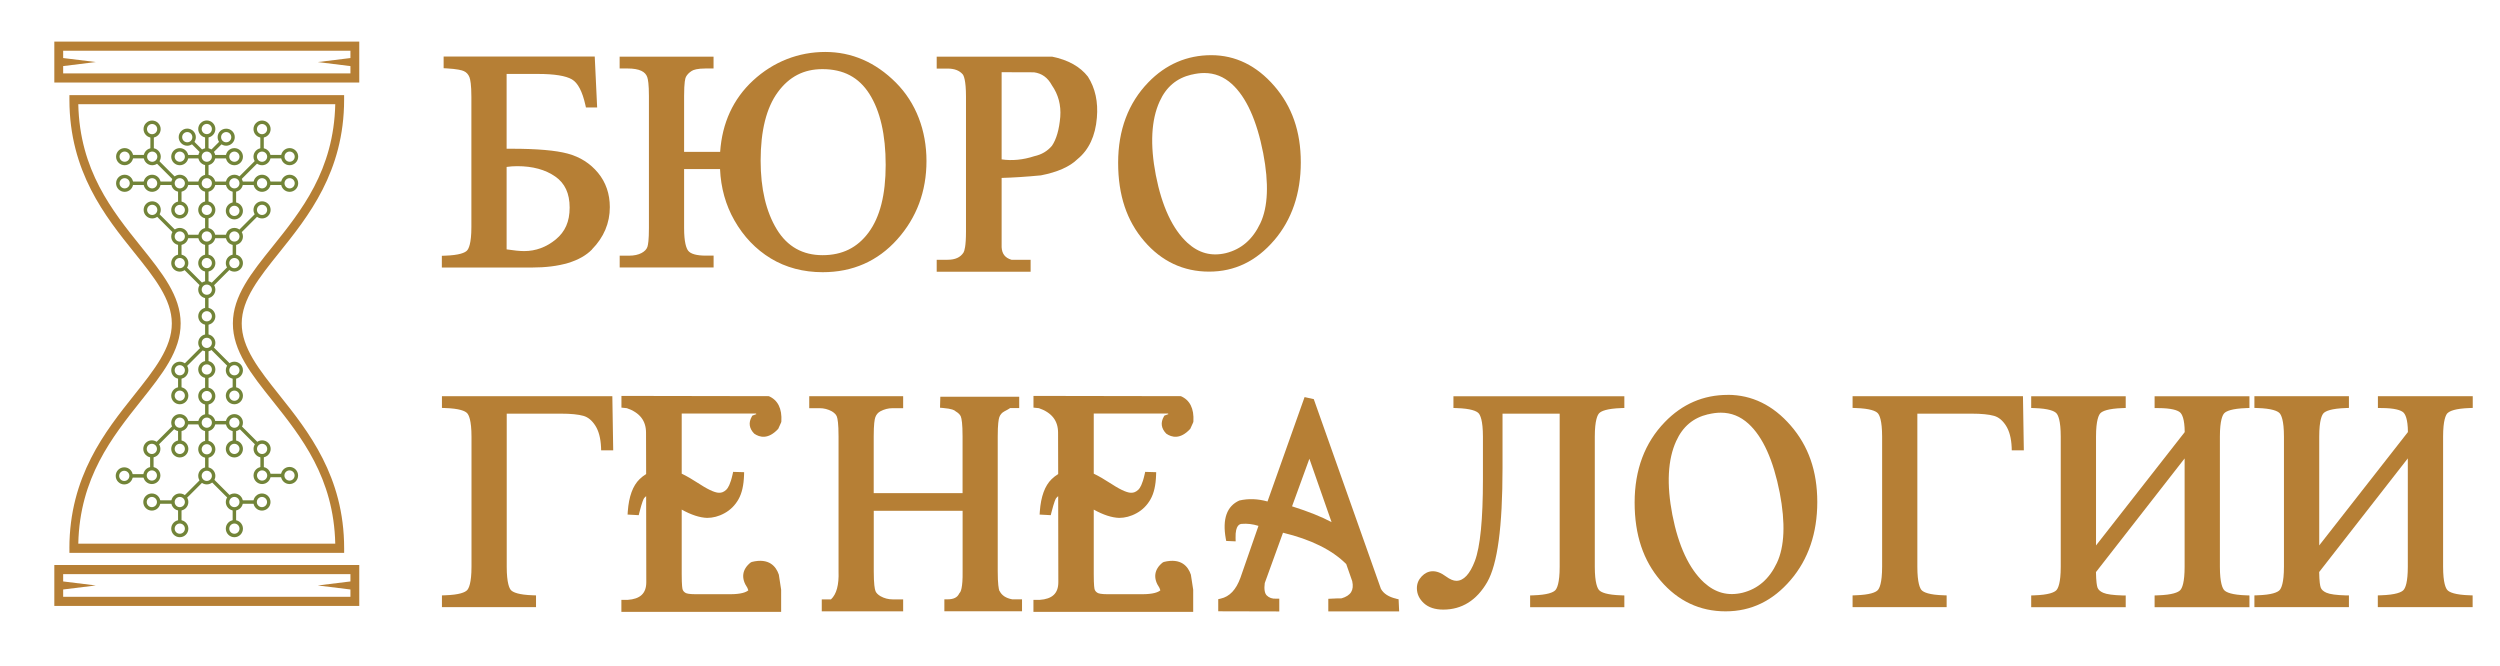 <?xml version="1.0" encoding="UTF-8"?> <svg xmlns="http://www.w3.org/2000/svg" width="184" height="49" viewBox="0 0 184 49" fill="none"><path d="M5.109 40.354V40.691H25.329V40.354C25.329 35.06 22.687 31.744 20.562 29.078C19.072 27.207 17.785 25.592 17.791 23.799C17.797 22.023 19.076 20.429 20.556 18.585C22.681 15.937 25.327 12.642 25.327 7.336V7H5.109V7.336C5.109 12.644 7.756 15.939 9.88 18.585C11.363 20.429 12.642 22.023 12.646 23.799C12.652 25.592 11.364 27.207 9.874 29.078C7.752 31.744 5.107 35.062 5.107 40.354H5.109ZM13.296 23.795C13.29 21.778 11.941 20.099 10.38 18.153C8.261 15.515 5.867 12.534 5.762 7.668H24.675C24.569 12.534 22.176 15.515 20.057 18.153C18.495 20.097 17.146 21.778 17.14 23.795C17.134 25.829 18.489 27.532 20.061 29.501C22.178 32.157 24.569 35.162 24.675 40.016H5.762C5.867 35.162 8.261 32.159 10.376 29.501C11.945 27.53 13.302 25.829 13.296 23.795Z" fill="#B67F35"></path><path d="M3.998 3.06V6.074H26.442V3.06H3.998ZM4.649 5.402V4.863L7.052 4.566L4.649 4.272V3.733H25.792V4.272L23.388 4.568L25.792 4.865V5.404H4.649V5.402Z" fill="#B67F35"></path><path d="M3.998 44.596H26.442V41.582H3.998V44.596ZM25.792 42.254V42.794L23.388 43.09L25.792 43.386V43.926H4.649V43.386L7.052 43.09L4.649 42.794V42.254H25.792Z" fill="#B67F35"></path><path d="M15.348 10H15.094V11.022H15.348V10Z" fill="#728438"></path><path d="M14.231 10.363L14.051 10.543L14.774 11.266L14.954 11.086L14.231 10.363Z" fill="#728438"></path><path d="M11.657 11.79L11.477 11.97L12.745 13.239L12.926 13.059L11.657 11.79Z" fill="#728438"></path><path d="M16.202 10.362L15.479 11.085L15.659 11.265L16.382 10.542L16.202 10.362Z" fill="#728438"></path><path d="M15.348 12.035H15.094V13.058H15.348V12.035Z" fill="#728438"></path><path d="M15.22 10.127C15.059 10.127 14.898 10.065 14.775 9.942C14.528 9.695 14.528 9.295 14.775 9.051C15.022 8.804 15.421 8.804 15.666 9.051C15.913 9.297 15.913 9.697 15.666 9.942C15.543 10.065 15.382 10.127 15.22 10.127ZM15.22 9.12C15.125 9.12 15.027 9.156 14.954 9.23C14.807 9.377 14.807 9.616 14.954 9.761C15.101 9.908 15.34 9.908 15.485 9.761C15.632 9.614 15.632 9.375 15.485 9.23C15.412 9.156 15.316 9.12 15.219 9.12H15.22Z" fill="#728438"></path><path d="M13.36 13.929H13.105V14.952H13.36V13.929Z" fill="#728438"></path><path d="M13.36 17.837H13.105V18.859H13.36V17.837Z" fill="#728438"></path><path d="M17.378 17.837H17.123V18.859H17.378V17.837Z" fill="#728438"></path><path d="M13.232 16.086C13.063 16.086 12.906 16.02 12.787 15.901C12.54 15.654 12.54 15.254 12.787 15.009C13.033 14.763 13.433 14.763 13.678 15.009C13.925 15.256 13.925 15.656 13.678 15.901C13.559 16.02 13.401 16.086 13.232 16.086ZM13.232 15.079C13.137 15.079 13.039 15.115 12.966 15.188C12.818 15.336 12.818 15.575 12.966 15.72C13.107 15.861 13.356 15.861 13.497 15.72C13.644 15.572 13.644 15.334 13.497 15.188C13.423 15.115 13.328 15.079 13.23 15.079H13.232Z" fill="#728438"></path><path d="M17.378 13.993H17.123V15.015H17.378V13.993Z" fill="#728438"></path><path d="M17.25 16.149C17.089 16.149 16.927 16.088 16.804 15.964C16.558 15.718 16.558 15.318 16.804 15.073C17.051 14.826 17.451 14.826 17.695 15.073C17.942 15.32 17.942 15.72 17.695 15.964C17.572 16.088 17.411 16.149 17.25 16.149ZM16.983 15.785C17.131 15.933 17.369 15.933 17.514 15.785C17.662 15.638 17.662 15.399 17.514 15.254C17.367 15.107 17.128 15.107 16.983 15.254C16.836 15.401 16.836 15.64 16.983 15.785Z" fill="#728438"></path><path d="M11.323 10.006H11.068V11.028H11.323V10.006Z" fill="#728438"></path><path d="M11.195 10.133C11.034 10.133 10.873 10.071 10.749 9.948C10.503 9.701 10.503 9.301 10.749 9.057C10.996 8.81 11.396 8.81 11.641 9.057C11.887 9.303 11.887 9.703 11.641 9.948C11.517 10.071 11.356 10.133 11.195 10.133ZM11.195 9.126C11.1 9.126 11.002 9.162 10.928 9.236C10.781 9.383 10.781 9.622 10.928 9.767C11.076 9.914 11.315 9.914 11.46 9.767C11.607 9.62 11.607 9.381 11.46 9.236C11.386 9.162 11.291 9.126 11.193 9.126H11.195Z" fill="#728438"></path><path d="M19.415 10.006H19.16V11.028H19.415V10.006Z" fill="#728438"></path><path d="M19.287 10.133C19.126 10.133 18.965 10.071 18.841 9.948C18.595 9.701 18.595 9.301 18.841 9.057C19.088 8.81 19.488 8.81 19.733 9.057C19.979 9.303 19.979 9.703 19.733 9.948C19.609 10.071 19.448 10.133 19.287 10.133ZM19.287 9.126C19.191 9.126 19.094 9.162 19.02 9.236C18.873 9.383 18.873 9.622 19.02 9.767C19.168 9.914 19.406 9.914 19.552 9.767C19.699 9.62 19.699 9.381 19.552 9.236C19.478 9.162 19.382 9.126 19.285 9.126H19.287Z" fill="#728438"></path><path d="M13.783 10.726C13.622 10.726 13.461 10.664 13.337 10.541C13.218 10.422 13.152 10.264 13.152 10.095C13.152 9.926 13.218 9.769 13.337 9.65C13.584 9.403 13.984 9.403 14.229 9.65C14.348 9.769 14.414 9.926 14.414 10.095C14.414 10.264 14.348 10.422 14.229 10.541C14.109 10.66 13.944 10.726 13.783 10.726ZM13.783 9.719C13.688 9.719 13.59 9.755 13.516 9.829C13.443 9.902 13.407 9.994 13.407 10.095C13.407 10.197 13.447 10.29 13.516 10.362C13.664 10.509 13.902 10.509 14.048 10.362C14.119 10.29 14.157 10.197 14.157 10.095C14.157 9.994 14.117 9.9 14.048 9.829C13.974 9.755 13.879 9.719 13.781 9.719H13.783Z" fill="#728438"></path><path d="M16.648 10.726C16.487 10.726 16.326 10.664 16.203 10.541C16.083 10.422 16.018 10.264 16.018 10.095C16.018 9.926 16.083 9.769 16.203 9.65C16.441 9.411 16.857 9.411 17.094 9.65C17.213 9.769 17.279 9.926 17.279 10.095C17.279 10.264 17.213 10.422 17.094 10.541C16.975 10.66 16.809 10.726 16.648 10.726ZM16.648 9.719C16.549 9.719 16.453 9.759 16.382 9.829C16.31 9.898 16.272 9.994 16.272 10.095C16.272 10.197 16.312 10.29 16.382 10.362C16.529 10.509 16.768 10.509 16.913 10.362C16.985 10.29 17.022 10.197 17.022 10.095C17.022 9.994 16.983 9.9 16.913 9.829C16.841 9.757 16.748 9.719 16.646 9.719H16.648Z" fill="#728438"></path><path d="M14.759 11.404H13.736V11.659H14.759V11.404Z" fill="#728438"></path><path d="M13.232 12.162C12.884 12.162 12.602 11.88 12.602 11.532C12.602 11.184 12.884 10.901 13.232 10.901C13.58 10.901 13.863 11.184 13.863 11.532C13.863 11.88 13.58 12.162 13.232 12.162ZM13.232 11.156C13.025 11.156 12.856 11.325 12.856 11.532C12.856 11.739 13.025 11.908 13.232 11.908C13.439 11.908 13.608 11.739 13.608 11.532C13.608 11.325 13.439 11.156 13.232 11.156Z" fill="#728438"></path><path d="M11.203 12.162C10.855 12.162 10.572 11.88 10.572 11.532C10.572 11.184 10.855 10.901 11.203 10.901C11.551 10.901 11.834 11.184 11.834 11.532C11.834 11.88 11.551 12.162 11.203 12.162ZM11.203 11.156C10.996 11.156 10.827 11.325 10.827 11.532C10.827 11.739 10.996 11.908 11.203 11.908C11.41 11.908 11.579 11.739 11.579 11.532C11.579 11.325 11.41 11.156 11.203 11.156Z" fill="#728438"></path><path d="M13.684 19.62L13.504 19.8L14.773 21.069L14.953 20.889L13.684 19.62Z" fill="#728438"></path><path d="M11.655 15.683L11.475 15.863L12.744 17.132L12.924 16.952L11.655 15.683Z" fill="#728438"></path><path d="M13.232 19.993C12.884 19.993 12.602 19.711 12.602 19.363C12.602 19.014 12.884 18.732 13.232 18.732C13.58 18.732 13.863 19.014 13.863 19.363C13.863 19.711 13.58 19.993 13.232 19.993ZM13.232 18.987C13.025 18.987 12.856 19.156 12.856 19.363C12.856 19.57 13.025 19.739 13.232 19.739C13.439 19.739 13.608 19.57 13.608 19.363C13.608 19.156 13.439 18.987 13.232 18.987Z" fill="#728438"></path><path d="M18.828 11.773L17.531 13.07L17.711 13.25L19.008 11.953L18.828 11.773Z" fill="#728438"></path><path d="M18.848 15.668L17.551 16.965L17.731 17.145L19.028 15.848L18.848 15.668Z" fill="#728438"></path><path d="M19.287 12.162C18.939 12.162 18.656 11.88 18.656 11.532C18.656 11.184 18.939 10.901 19.287 10.901C19.635 10.901 19.918 11.184 19.918 11.532C19.918 11.88 19.635 12.162 19.287 12.162ZM19.287 11.156C19.08 11.156 18.911 11.325 18.911 11.532C18.911 11.739 19.08 11.908 19.287 11.908C19.494 11.908 19.663 11.739 19.663 11.532C19.663 11.325 19.494 11.156 19.287 11.156Z" fill="#728438"></path><path d="M16.789 19.602L15.492 20.899L15.672 21.079L16.969 19.782L16.789 19.602Z" fill="#728438"></path><path d="M17.25 19.993C16.902 19.993 16.619 19.711 16.619 19.363C16.619 19.014 16.902 18.732 17.25 18.732C17.598 18.732 17.881 19.014 17.881 19.363C17.881 19.711 17.598 19.993 17.25 19.993ZM17.25 18.987C17.043 18.987 16.874 19.156 16.874 19.363C16.874 19.57 17.043 19.739 17.25 19.739C17.457 19.739 17.626 19.57 17.626 19.363C17.626 19.156 17.457 18.987 17.25 18.987Z" fill="#728438"></path><path d="M15.707 25.544L15.527 25.724L16.796 26.994L16.976 26.813L15.707 25.544Z" fill="#728438"></path><path d="M17.25 27.882C16.902 27.882 16.619 27.599 16.619 27.251C16.619 26.903 16.902 26.62 17.25 26.62C17.598 26.62 17.881 26.903 17.881 27.251C17.881 27.599 17.598 27.882 17.25 27.882ZM17.25 26.875C17.043 26.875 16.874 27.044 16.874 27.251C16.874 27.458 17.043 27.627 17.25 27.627C17.457 27.627 17.626 27.458 17.626 27.251C17.626 27.044 17.457 26.875 17.25 26.875Z" fill="#728438"></path><path d="M17.75 31.331L17.57 31.511L18.839 32.78L19.019 32.6L17.75 31.331Z" fill="#728438"></path><path d="M19.291 33.669C18.943 33.669 18.66 33.387 18.66 33.039C18.66 32.691 18.943 32.408 19.291 32.408C19.639 32.408 19.922 32.691 19.922 33.039C19.922 33.387 19.639 33.669 19.291 33.669ZM19.291 32.663C19.084 32.663 18.915 32.832 18.915 33.039C18.915 33.246 19.084 33.415 19.291 33.415C19.498 33.415 19.667 33.246 19.667 33.039C19.667 32.832 19.498 32.663 19.291 32.663Z" fill="#728438"></path><path d="M14.809 25.534L13.512 26.831L13.692 27.011L14.989 25.714L14.809 25.534Z" fill="#728438"></path><path d="M13.232 27.882C12.884 27.882 12.602 27.599 12.602 27.251C12.602 26.903 12.884 26.62 13.232 26.62C13.58 26.62 13.863 26.903 13.863 27.251C13.863 27.599 13.58 27.882 13.232 27.882ZM13.232 26.875C13.025 26.875 12.856 27.044 12.856 27.251C12.856 27.458 13.025 27.627 13.232 27.627C13.439 27.627 13.608 27.458 13.608 27.251C13.608 27.044 13.439 26.875 13.232 26.875Z" fill="#728438"></path><path d="M15.707 35.244L15.527 35.424L16.796 36.693L16.976 36.513L15.707 35.244Z" fill="#728438"></path><path d="M17.25 37.581C16.902 37.581 16.619 37.298 16.619 36.95C16.619 36.602 16.902 36.319 17.25 36.319C17.598 36.319 17.881 36.602 17.881 36.95C17.881 37.298 17.598 37.581 17.25 37.581ZM17.25 36.574C17.043 36.574 16.874 36.743 16.874 36.95C16.874 37.157 17.043 37.326 17.25 37.326C17.457 37.326 17.626 37.157 17.626 36.95C17.626 36.743 17.457 36.574 17.25 36.574Z" fill="#728438"></path><path d="M14.809 35.233L13.512 36.53L13.692 36.71L14.989 35.413L14.809 35.233Z" fill="#728438"></path><path d="M13.232 37.581C12.884 37.581 12.602 37.298 12.602 36.95C12.602 36.602 12.884 36.319 13.232 36.319C13.58 36.319 13.863 36.602 13.863 36.95C13.863 37.298 13.58 37.581 13.232 37.581ZM13.232 36.574C13.025 36.574 12.856 36.743 12.856 36.95C12.856 37.157 13.025 37.326 13.232 37.326C13.439 37.326 13.608 37.157 13.608 36.95C13.608 36.743 13.439 36.574 13.232 36.574Z" fill="#728438"></path><path d="M19.287 16.078C18.939 16.078 18.656 15.795 18.656 15.447C18.656 15.099 18.939 14.816 19.287 14.816C19.635 14.816 19.918 15.099 19.918 15.447C19.918 15.795 19.635 16.078 19.287 16.078ZM19.287 15.071C19.08 15.071 18.911 15.24 18.911 15.447C18.911 15.654 19.08 15.823 19.287 15.823C19.494 15.823 19.663 15.654 19.663 15.447C19.663 15.24 19.494 15.071 19.287 15.071Z" fill="#728438"></path><path d="M11.203 16.078C10.855 16.078 10.572 15.795 10.572 15.447C10.572 15.099 10.855 14.816 11.203 14.816C11.551 14.816 11.834 15.099 11.834 15.447C11.834 15.795 11.551 16.078 11.203 16.078ZM11.203 15.071C10.996 15.071 10.827 15.24 10.827 15.447C10.827 15.654 10.996 15.823 11.203 15.823C11.41 15.823 11.579 15.654 11.579 15.447C11.579 15.24 11.41 15.071 11.203 15.071Z" fill="#728438"></path><path d="M16.747 11.404H15.725V11.659H16.747V11.404Z" fill="#728438"></path><path d="M17.25 12.162C16.902 12.162 16.619 11.88 16.619 11.532C16.619 11.184 16.902 10.901 17.25 10.901C17.598 10.901 17.881 11.184 17.881 11.532C17.881 11.88 17.598 12.162 17.25 12.162ZM17.25 11.156C17.043 11.156 16.874 11.325 16.874 11.532C16.874 11.739 17.043 11.908 17.25 11.908C17.457 11.908 17.626 11.739 17.626 11.532C17.626 11.325 17.457 11.156 17.25 11.156Z" fill="#728438"></path><path d="M14.759 30.982H13.736V31.236H14.759V30.982Z" fill="#728438"></path><path d="M13.232 31.74C12.884 31.74 12.602 31.457 12.602 31.109C12.602 30.761 12.884 30.478 13.232 30.478C13.58 30.478 13.863 30.761 13.863 31.109C13.863 31.457 13.58 31.74 13.232 31.74ZM13.232 30.733C13.025 30.733 12.856 30.902 12.856 31.109C12.856 31.316 13.025 31.485 13.232 31.485C13.439 31.485 13.608 31.316 13.608 31.109C13.608 30.902 13.439 30.733 13.232 30.733Z" fill="#728438"></path><path d="M10.673 34.897H9.65V35.152H10.673V34.897Z" fill="#728438"></path><path d="M9.146 35.655C8.798 35.655 8.516 35.373 8.516 35.024C8.516 34.676 8.798 34.394 9.146 34.394C9.494 34.394 9.777 34.676 9.777 35.024C9.777 35.373 9.494 35.655 9.146 35.655ZM9.146 34.648C8.939 34.648 8.77 34.817 8.77 35.024C8.77 35.231 8.939 35.4 9.146 35.4C9.353 35.4 9.522 35.231 9.522 35.024C9.522 34.817 9.353 34.648 9.146 34.648Z" fill="#728438"></path><path d="M16.747 30.982H15.725V31.236H16.747V30.982Z" fill="#728438"></path><path d="M17.25 31.74C16.902 31.74 16.619 31.457 16.619 31.109C16.619 30.761 16.902 30.478 17.25 30.478C17.598 30.478 17.881 30.761 17.881 31.109C17.881 31.457 17.598 31.74 17.25 31.74ZM17.25 30.733C17.043 30.733 16.874 30.902 16.874 31.109C16.874 31.316 17.043 31.485 17.25 31.485C17.457 31.485 17.626 31.316 17.626 31.109C17.626 30.902 17.457 30.733 17.25 30.733Z" fill="#728438"></path><path d="M20.806 34.869H19.783V35.124H20.806V34.869Z" fill="#728438"></path><path d="M21.308 35.627C20.96 35.627 20.678 35.345 20.678 34.996C20.678 34.648 20.96 34.366 21.308 34.366C21.657 34.366 21.939 34.648 21.939 34.996C21.939 35.345 21.657 35.627 21.308 35.627ZM21.308 34.62C21.102 34.62 20.932 34.789 20.932 34.996C20.932 35.203 21.102 35.373 21.308 35.373C21.515 35.373 21.684 35.203 21.684 34.996C21.684 34.789 21.515 34.62 21.308 34.62Z" fill="#728438"></path><path d="M18.776 36.823H17.754V37.078H18.776V36.823Z" fill="#728438"></path><path d="M19.279 37.581C18.931 37.581 18.648 37.298 18.648 36.95C18.648 36.602 18.931 36.319 19.279 36.319C19.627 36.319 19.91 36.602 19.91 36.95C19.91 37.298 19.627 37.581 19.279 37.581ZM19.279 36.574C19.072 36.574 18.903 36.743 18.903 36.95C18.903 37.157 19.072 37.326 19.279 37.326C19.486 37.326 19.655 37.157 19.655 36.95C19.655 36.743 19.486 36.574 19.279 36.574Z" fill="#728438"></path><path d="M12.702 36.823H11.68V37.078H12.702V36.823Z" fill="#728438"></path><path d="M11.176 37.581C10.827 37.581 10.545 37.298 10.545 36.95C10.545 36.602 10.827 36.319 11.176 36.319C11.524 36.319 11.806 36.602 11.806 36.95C11.806 37.298 11.524 37.581 11.176 37.581ZM11.176 36.574C10.969 36.574 10.8 36.743 10.8 36.95C10.8 37.157 10.969 37.326 11.176 37.326C11.383 37.326 11.552 37.157 11.552 36.95C11.552 36.743 11.383 36.574 11.176 36.574Z" fill="#728438"></path><path d="M14.759 17.277H13.736V17.532H14.759V17.277Z" fill="#728438"></path><path d="M13.232 18.036C12.884 18.036 12.602 17.753 12.602 17.405C12.602 17.057 12.884 16.774 13.232 16.774C13.58 16.774 13.863 17.057 13.863 17.405C13.863 17.753 13.58 18.036 13.232 18.036ZM13.232 17.029C13.025 17.029 12.856 17.198 12.856 17.405C12.856 17.612 13.025 17.781 13.232 17.781C13.439 17.781 13.608 17.612 13.608 17.405C13.608 17.198 13.439 17.029 13.232 17.029Z" fill="#728438"></path><path d="M16.747 17.277H15.725V17.532H16.747V17.277Z" fill="#728438"></path><path d="M17.25 18.036C16.902 18.036 16.619 17.753 16.619 17.405C16.619 17.057 16.902 16.774 17.25 16.774C17.598 16.774 17.881 17.057 17.881 17.405C17.881 17.753 17.598 18.036 17.25 18.036ZM17.25 17.029C17.043 17.029 16.874 17.198 16.874 17.405C16.874 17.612 17.043 17.781 17.25 17.781C17.457 17.781 17.626 17.612 17.626 17.405C17.626 17.198 17.457 17.029 17.25 17.029Z" fill="#728438"></path><path d="M17.378 27.669H17.123V28.692H17.378V27.669Z" fill="#728438"></path><path d="M13.36 27.669H13.105V28.692H13.36V27.669Z" fill="#728438"></path><path d="M17.25 29.754C16.902 29.754 16.619 29.471 16.619 29.123C16.619 28.775 16.902 28.493 17.25 28.493C17.598 28.493 17.881 28.775 17.881 29.123C17.881 29.471 17.598 29.754 17.25 29.754ZM17.25 28.747C17.043 28.747 16.874 28.916 16.874 29.123C16.874 29.33 17.043 29.499 17.25 29.499C17.457 29.499 17.626 29.33 17.626 29.123C17.626 28.916 17.457 28.747 17.25 28.747Z" fill="#728438"></path><path d="M17.378 31.584H17.123V32.607H17.378V31.584Z" fill="#728438"></path><path d="M17.25 33.669C16.902 33.669 16.619 33.387 16.619 33.039C16.619 32.691 16.902 32.408 17.25 32.408C17.598 32.408 17.881 32.691 17.881 33.039C17.881 33.387 17.598 33.669 17.25 33.669ZM17.25 32.663C17.043 32.663 16.874 32.832 16.874 33.039C16.874 33.246 17.043 33.415 17.25 33.415C17.457 33.415 17.626 33.246 17.626 33.039C17.626 32.832 17.457 32.663 17.25 32.663Z" fill="#728438"></path><path d="M17.378 37.454H17.123V38.476H17.378V37.454Z" fill="#728438"></path><path d="M17.25 39.539C16.902 39.539 16.619 39.256 16.619 38.908C16.619 38.56 16.902 38.277 17.25 38.277C17.598 38.277 17.881 38.56 17.881 38.908C17.881 39.256 17.598 39.539 17.25 39.539ZM17.25 38.532C17.043 38.532 16.874 38.701 16.874 38.908C16.874 39.115 17.043 39.284 17.25 39.284C17.457 39.284 17.626 39.115 17.626 38.908C17.626 38.701 17.457 38.532 17.25 38.532Z" fill="#728438"></path><path d="M13.36 37.454H13.105V38.476H13.36V37.454Z" fill="#728438"></path><path d="M13.232 39.539C12.884 39.539 12.602 39.256 12.602 38.908C12.602 38.56 12.884 38.277 13.232 38.277C13.58 38.277 13.863 38.56 13.863 38.908C13.863 39.256 13.58 39.539 13.232 39.539ZM13.232 38.532C13.025 38.532 12.856 38.701 12.856 38.908C12.856 39.115 13.025 39.284 13.232 39.284C13.439 39.284 13.608 39.115 13.608 38.908C13.608 38.701 13.439 38.532 13.232 38.532Z" fill="#728438"></path><path d="M11.303 33.542H11.049V34.565H11.303V33.542Z" fill="#728438"></path><path d="M11.176 35.627C10.827 35.627 10.545 35.345 10.545 34.996C10.545 34.648 10.827 34.366 11.176 34.366C11.524 34.366 11.806 34.648 11.806 34.996C11.806 35.345 11.524 35.627 11.176 35.627ZM11.176 34.62C10.969 34.62 10.8 34.789 10.8 34.996C10.8 35.203 10.969 35.373 11.176 35.373C11.383 35.373 11.552 35.203 11.552 34.996C11.552 34.789 11.383 34.62 11.176 34.62Z" fill="#728438"></path><path d="M19.419 33.542H19.164V34.565H19.419V33.542Z" fill="#728438"></path><path d="M19.291 35.627C18.943 35.627 18.66 35.345 18.66 34.996C18.66 34.648 18.943 34.366 19.291 34.366C19.639 34.366 19.922 34.648 19.922 34.996C19.922 35.345 19.639 35.627 19.291 35.627ZM19.291 34.62C19.084 34.62 18.915 34.789 18.915 34.996C18.915 35.203 19.084 35.373 19.291 35.373C19.498 35.373 19.667 35.203 19.667 34.996C19.667 34.789 19.498 34.62 19.291 34.62Z" fill="#728438"></path><path d="M12.716 31.329L11.447 32.598L11.627 32.778L12.896 31.509L12.716 31.329Z" fill="#728438"></path><path d="M11.176 33.669C10.827 33.669 10.545 33.387 10.545 33.039C10.545 32.691 10.827 32.408 11.176 32.408C11.524 32.408 11.806 32.691 11.806 33.039C11.806 33.387 11.524 33.669 11.176 33.669ZM11.176 32.663C10.969 32.663 10.8 32.832 10.8 33.039C10.8 33.246 10.969 33.415 11.176 33.415C11.383 33.415 11.552 33.246 11.552 33.039C11.552 32.832 11.383 32.663 11.176 32.663Z" fill="#728438"></path><path d="M13.36 31.584H13.105V32.607H13.36V31.584Z" fill="#728438"></path><path d="M13.232 33.669C12.884 33.669 12.602 33.387 12.602 33.039C12.602 32.691 12.884 32.408 13.232 32.408C13.58 32.408 13.863 32.691 13.863 33.039C13.863 33.387 13.58 33.669 13.232 33.669ZM13.232 32.663C13.025 32.663 12.856 32.832 12.856 33.039C12.856 33.246 13.025 33.415 13.232 33.415C13.439 33.415 13.608 33.246 13.608 33.039C13.608 32.832 13.439 32.663 13.232 32.663Z" fill="#728438"></path><path d="M13.232 29.754C12.884 29.754 12.602 29.471 12.602 29.123C12.602 28.775 12.884 28.493 13.232 28.493C13.58 28.493 13.863 28.775 13.863 29.123C13.863 29.471 13.58 29.754 13.232 29.754ZM13.232 28.747C13.025 28.747 12.856 28.916 12.856 29.123C12.856 29.33 13.025 29.499 13.232 29.499C13.439 29.499 13.608 29.33 13.608 29.123C13.608 28.916 13.439 28.747 13.232 28.747Z" fill="#728438"></path><path d="M14.759 13.362H13.736V13.617H14.759V13.362Z" fill="#728438"></path><path d="M13.232 14.12C12.884 14.12 12.602 13.838 12.602 13.489C12.602 13.141 12.884 12.859 13.232 12.859C13.58 12.859 13.863 13.141 13.863 13.489C13.863 13.838 13.58 14.12 13.232 14.12ZM13.232 13.113C13.025 13.113 12.856 13.283 12.856 13.489C12.856 13.696 13.025 13.866 13.232 13.866C13.439 13.866 13.608 13.696 13.608 13.489C13.608 13.283 13.439 13.113 13.232 13.113Z" fill="#728438"></path><path d="M12.722 13.362H11.699V13.617H12.722V13.362Z" fill="#728438"></path><path d="M11.195 14.12C10.847 14.12 10.565 13.838 10.565 13.489C10.565 13.141 10.847 12.859 11.195 12.859C11.543 12.859 11.826 13.141 11.826 13.489C11.826 13.838 11.543 14.12 11.195 14.12ZM11.195 13.113C10.988 13.113 10.819 13.283 10.819 13.489C10.819 13.696 10.988 13.866 11.195 13.866C11.402 13.866 11.571 13.696 11.571 13.489C11.571 13.283 11.402 13.113 11.195 13.113Z" fill="#728438"></path><path d="M10.7 13.362H9.678V13.617H10.7V13.362Z" fill="#728438"></path><path d="M9.174 14.12C8.825 14.12 8.543 13.838 8.543 13.489C8.543 13.141 8.825 12.859 9.174 12.859C9.522 12.859 9.804 13.141 9.804 13.489C9.804 13.838 9.522 14.12 9.174 14.12ZM9.174 13.113C8.967 13.113 8.798 13.283 8.798 13.489C8.798 13.696 8.967 13.866 9.174 13.866C9.381 13.866 9.55 13.696 9.55 13.489C9.55 13.283 9.381 13.113 9.174 13.113Z" fill="#728438"></path><path d="M16.747 13.362H15.725V13.617H16.747V13.362Z" fill="#728438"></path><path d="M17.25 14.12C16.902 14.12 16.619 13.838 16.619 13.489C16.619 13.141 16.902 12.859 17.25 12.859C17.598 12.859 17.881 13.141 17.881 13.489C17.881 13.838 17.598 14.12 17.25 14.12ZM17.25 13.113C17.043 13.113 16.874 13.283 16.874 13.489C16.874 13.696 17.043 13.866 17.25 13.866C17.457 13.866 17.626 13.696 17.626 13.489C17.626 13.283 17.457 13.113 17.25 13.113Z" fill="#728438"></path><path d="M18.784 13.362H17.762V13.617H18.784V13.362Z" fill="#728438"></path><path d="M19.287 14.12C18.939 14.12 18.656 13.838 18.656 13.489C18.656 13.141 18.939 12.859 19.287 12.859C19.635 12.859 19.918 13.141 19.918 13.489C19.918 13.838 19.635 14.12 19.287 14.12ZM19.287 13.113C19.08 13.113 18.911 13.283 18.911 13.489C18.911 13.696 19.08 13.866 19.287 13.866C19.494 13.866 19.663 13.696 19.663 13.489C19.663 13.283 19.494 13.113 19.287 13.113Z" fill="#728438"></path><path d="M20.814 13.362H19.791V13.617H20.814V13.362Z" fill="#728438"></path><path d="M21.316 14.12C20.968 14.12 20.686 13.838 20.686 13.489C20.686 13.141 20.968 12.859 21.316 12.859C21.664 12.859 21.947 13.141 21.947 13.489C21.947 13.838 21.664 14.12 21.316 14.12ZM21.316 13.113C21.109 13.113 20.94 13.283 20.94 13.489C20.94 13.696 21.109 13.866 21.316 13.866C21.523 13.866 21.692 13.696 21.692 13.489C21.692 13.283 21.523 13.113 21.316 13.113Z" fill="#728438"></path><path d="M10.7 11.402H9.678V11.657H10.7V11.402Z" fill="#728438"></path><path d="M9.174 12.16C8.825 12.16 8.543 11.878 8.543 11.53C8.543 11.182 8.825 10.899 9.174 10.899C9.522 10.899 9.804 11.182 9.804 11.53C9.804 11.878 9.522 12.16 9.174 12.16ZM9.174 11.154C8.967 11.154 8.798 11.323 8.798 11.53C8.798 11.737 8.967 11.906 9.174 11.906C9.381 11.906 9.55 11.737 9.55 11.53C9.55 11.323 9.381 11.154 9.174 11.154Z" fill="#728438"></path><path d="M20.814 11.402H19.791V11.657H20.814V11.402Z" fill="#728438"></path><path d="M21.316 12.16C20.968 12.16 20.686 11.878 20.686 11.53C20.686 11.182 20.968 10.899 21.316 10.899C21.664 10.899 21.947 11.182 21.947 11.53C21.947 11.878 21.664 12.16 21.316 12.16ZM21.316 11.154C21.109 11.154 20.94 11.323 20.94 11.53C20.94 11.737 21.109 11.906 21.316 11.906C21.523 11.906 21.692 11.737 21.692 11.53C21.692 11.323 21.523 11.154 21.316 11.154Z" fill="#728438"></path><path d="M15.22 12.162C15.059 12.162 14.898 12.101 14.775 11.977C14.528 11.731 14.528 11.331 14.775 11.086C15.022 10.839 15.421 10.839 15.666 11.086C15.913 11.333 15.913 11.733 15.666 11.977C15.543 12.101 15.382 12.162 15.22 12.162ZM15.22 11.156C15.125 11.156 15.027 11.191 14.954 11.265C14.807 11.412 14.807 11.651 14.954 11.796C15.101 11.944 15.34 11.944 15.485 11.796C15.632 11.649 15.632 11.41 15.485 11.265C15.412 11.191 15.316 11.156 15.219 11.156H15.22Z" fill="#728438"></path><path d="M15.22 14.12C15.059 14.12 14.898 14.059 14.775 13.935C14.528 13.688 14.528 13.289 14.775 13.044C15.022 12.797 15.421 12.797 15.666 13.044C15.913 13.29 15.913 13.69 15.666 13.935C15.543 14.059 15.382 14.12 15.22 14.12ZM15.22 13.113C15.125 13.113 15.027 13.149 14.954 13.223C14.807 13.37 14.807 13.609 14.954 13.754C15.101 13.901 15.34 13.901 15.485 13.754C15.632 13.607 15.632 13.368 15.485 13.223C15.412 13.149 15.316 13.113 15.219 13.113H15.22Z" fill="#728438"></path><path d="M15.348 13.993H15.094V15.015H15.348V13.993Z" fill="#728438"></path><path d="M15.22 16.078C15.059 16.078 14.898 16.016 14.775 15.893C14.528 15.646 14.528 15.246 14.775 15.002C15.022 14.755 15.421 14.755 15.666 15.002C15.913 15.248 15.913 15.648 15.666 15.893C15.543 16.016 15.382 16.078 15.22 16.078ZM15.22 15.071C15.125 15.071 15.027 15.107 14.954 15.181C14.807 15.328 14.807 15.566 14.954 15.712C15.101 15.859 15.34 15.859 15.485 15.712C15.632 15.565 15.632 15.326 15.485 15.181C15.412 15.107 15.316 15.071 15.219 15.071H15.22Z" fill="#728438"></path><path d="M15.348 15.95H15.094V16.973H15.348V15.95Z" fill="#728438"></path><path d="M15.22 18.036C15.059 18.036 14.898 17.974 14.775 17.851C14.528 17.604 14.528 17.204 14.775 16.959C15.022 16.712 15.421 16.712 15.666 16.959C15.913 17.206 15.913 17.606 15.666 17.851C15.543 17.974 15.382 18.036 15.22 18.036ZM15.22 17.029C15.125 17.029 15.027 17.065 14.954 17.138C14.807 17.285 14.807 17.524 14.954 17.669C15.101 17.817 15.34 17.817 15.485 17.669C15.632 17.522 15.632 17.284 15.485 17.138C15.412 17.065 15.316 17.029 15.219 17.029H15.22Z" fill="#728438"></path><path d="M15.348 17.908H15.094V18.931H15.348V17.908Z" fill="#728438"></path><path d="M15.22 19.993C15.059 19.993 14.898 19.932 14.775 19.808C14.528 19.561 14.528 19.162 14.775 18.917C15.022 18.67 15.421 18.67 15.666 18.917C15.913 19.164 15.913 19.564 15.666 19.808C15.543 19.932 15.382 19.993 15.22 19.993ZM15.22 18.987C15.125 18.987 15.027 19.022 14.954 19.096C14.807 19.243 14.807 19.482 14.954 19.627C15.101 19.774 15.34 19.774 15.485 19.627C15.632 19.48 15.632 19.241 15.485 19.096C15.412 19.022 15.316 18.987 15.219 18.987H15.22Z" fill="#728438"></path><path d="M15.348 19.866H15.094V20.889H15.348V19.866Z" fill="#728438"></path><path d="M15.22 21.951C15.059 21.951 14.898 21.889 14.775 21.766C14.528 21.519 14.528 21.119 14.775 20.875C15.022 20.628 15.421 20.628 15.666 20.875C15.913 21.121 15.913 21.521 15.666 21.766C15.543 21.889 15.382 21.951 15.22 21.951ZM15.22 20.944C15.125 20.944 15.027 20.98 14.954 21.054C14.807 21.201 14.807 21.44 14.954 21.585C15.101 21.732 15.34 21.732 15.485 21.585C15.632 21.438 15.632 21.199 15.485 21.054C15.412 20.98 15.316 20.944 15.219 20.944H15.22Z" fill="#728438"></path><path d="M15.348 21.824H15.094V22.846H15.348V21.824Z" fill="#728438"></path><path d="M15.22 23.909C15.059 23.909 14.898 23.847 14.775 23.724C14.528 23.477 14.528 23.077 14.775 22.832C15.022 22.586 15.421 22.586 15.666 22.832C15.913 23.079 15.913 23.479 15.666 23.724C15.543 23.847 15.382 23.909 15.22 23.909ZM15.22 22.902C15.125 22.902 15.027 22.938 14.954 23.011C14.807 23.159 14.807 23.397 14.954 23.543C15.101 23.69 15.34 23.69 15.485 23.543C15.632 23.395 15.632 23.157 15.485 23.011C15.412 22.938 15.316 22.902 15.219 22.902H15.22Z" fill="#728438"></path><path d="M15.348 23.781H15.094V24.804H15.348V23.781Z" fill="#728438"></path><path d="M15.22 25.866C15.059 25.866 14.898 25.805 14.775 25.681C14.528 25.435 14.528 25.035 14.775 24.79C15.022 24.543 15.421 24.543 15.666 24.79C15.913 25.037 15.913 25.437 15.666 25.681C15.543 25.805 15.382 25.866 15.22 25.866ZM15.22 24.86C15.125 24.86 15.027 24.895 14.954 24.969C14.807 25.116 14.807 25.355 14.954 25.5C15.101 25.648 15.34 25.648 15.485 25.5C15.632 25.353 15.632 25.114 15.485 24.969C15.412 24.895 15.316 24.86 15.219 24.86H15.22Z" fill="#728438"></path><path d="M15.348 25.739H15.094V26.762H15.348V25.739Z" fill="#728438"></path><path d="M15.22 27.824C15.059 27.824 14.898 27.762 14.775 27.639C14.528 27.392 14.528 26.992 14.775 26.748C15.022 26.501 15.421 26.501 15.666 26.748C15.913 26.994 15.913 27.394 15.666 27.639C15.543 27.762 15.382 27.824 15.22 27.824ZM15.22 26.817C15.125 26.817 15.027 26.853 14.954 26.927C14.807 27.074 14.807 27.313 14.954 27.458C15.101 27.605 15.34 27.605 15.485 27.458C15.632 27.311 15.632 27.072 15.485 26.927C15.412 26.853 15.316 26.817 15.219 26.817H15.22Z" fill="#728438"></path><path d="M15.348 27.697H15.094V28.719H15.348V27.697Z" fill="#728438"></path><path d="M15.22 29.782C15.059 29.782 14.898 29.72 14.775 29.597C14.528 29.35 14.528 28.95 14.775 28.706C15.022 28.459 15.421 28.459 15.666 28.706C15.913 28.952 15.913 29.352 15.666 29.597C15.543 29.72 15.382 29.782 15.22 29.782ZM15.22 28.775C15.125 28.775 15.027 28.811 14.954 28.885C14.807 29.032 14.807 29.27 14.954 29.416C15.101 29.563 15.34 29.563 15.485 29.416C15.632 29.268 15.632 29.03 15.485 28.885C15.412 28.811 15.316 28.775 15.219 28.775H15.22Z" fill="#728438"></path><path d="M15.348 29.654H15.094V30.677H15.348V29.654Z" fill="#728438"></path><path d="M15.22 31.74C15.059 31.74 14.898 31.678 14.775 31.555C14.528 31.308 14.528 30.908 14.775 30.663C15.022 30.416 15.421 30.416 15.666 30.663C15.913 30.91 15.913 31.31 15.666 31.555C15.543 31.678 15.382 31.74 15.22 31.74ZM15.22 30.733C15.125 30.733 15.027 30.769 14.954 30.842C14.807 30.989 14.807 31.228 14.954 31.373C15.101 31.521 15.34 31.521 15.485 31.373C15.632 31.226 15.632 30.988 15.485 30.842C15.412 30.769 15.316 30.733 15.219 30.733H15.22Z" fill="#728438"></path><path d="M15.348 31.612H15.094V32.635H15.348V31.612Z" fill="#728438"></path><path d="M15.22 33.697C15.059 33.697 14.898 33.636 14.775 33.512C14.528 33.266 14.528 32.866 14.775 32.621C15.022 32.374 15.421 32.374 15.666 32.621C15.913 32.868 15.913 33.267 15.666 33.512C15.543 33.636 15.382 33.697 15.22 33.697ZM15.22 32.691C15.125 32.691 15.027 32.726 14.954 32.8C14.807 32.947 14.807 33.186 14.954 33.331C15.101 33.478 15.34 33.478 15.485 33.331C15.632 33.184 15.632 32.945 15.485 32.8C15.412 32.726 15.316 32.691 15.219 32.691H15.22Z" fill="#728438"></path><path d="M15.348 33.57H15.094V34.593H15.348V33.57Z" fill="#728438"></path><path d="M15.22 35.653C15.059 35.653 14.898 35.591 14.775 35.468C14.528 35.221 14.528 34.821 14.775 34.577C15.022 34.33 15.421 34.33 15.666 34.577C15.913 34.823 15.913 35.223 15.666 35.468C15.543 35.591 15.382 35.653 15.22 35.653ZM15.22 34.646C15.125 34.646 15.027 34.682 14.954 34.756C14.807 34.903 14.807 35.142 14.954 35.287C15.101 35.434 15.34 35.434 15.485 35.287C15.632 35.14 15.632 34.901 15.485 34.756C15.412 34.682 15.316 34.646 15.219 34.646H15.22Z" fill="#728438"></path><path d="M43.574 18.348C44.443 17.464 44.883 16.418 44.883 15.244C44.883 14.269 44.59 13.419 44.014 12.719C43.442 12.027 42.69 11.549 41.779 11.304C40.899 11.067 39.511 10.947 37.656 10.947H37.287V5.442H39.59C40.801 5.442 41.644 5.578 42.099 5.845C42.532 6.101 42.863 6.733 43.085 7.73L43.126 7.91H43.95L43.773 4.163H32.651V5.021L32.87 5.032C33.652 5.077 33.995 5.167 34.141 5.235C34.333 5.322 34.465 5.468 34.551 5.679C34.615 5.845 34.694 6.229 34.694 7.139V16.715C34.694 17.93 34.491 18.318 34.371 18.442C34.224 18.596 33.818 18.784 32.742 18.818L32.52 18.826V19.691H39.127C41.211 19.691 42.709 19.243 43.578 18.355L43.574 18.348ZM37.287 18.355V12.286C37.55 12.249 37.81 12.23 38.069 12.23C39.202 12.23 40.143 12.486 40.869 12.994C41.58 13.49 41.926 14.235 41.926 15.278C41.926 16.32 41.591 17.054 40.906 17.622C40.214 18.19 39.431 18.48 38.581 18.48C38.265 18.48 37.832 18.438 37.291 18.355H37.287Z" fill="#B67F35"></path><path d="M52.517 18.814H51.942C51.276 18.814 50.828 18.69 50.647 18.45C50.512 18.269 50.35 17.836 50.35 16.79V12.444H52.995C53.055 13.825 53.409 15.093 54.053 16.222C54.73 17.411 55.629 18.352 56.731 19.021C57.838 19.691 59.121 20.034 60.551 20.034C62.755 20.034 64.603 19.221 66.037 17.618C67.466 16.023 68.189 14.081 68.189 11.85C68.189 9.619 67.429 7.576 65.935 6.078C64.437 4.58 62.691 3.824 60.739 3.824C58.786 3.824 56.931 4.532 55.422 5.928C53.962 7.282 53.15 9.047 53.003 11.176H50.35V7.064C50.35 6.059 50.433 5.751 50.486 5.657C50.572 5.491 50.715 5.344 50.911 5.22C51.042 5.137 51.328 5.04 51.942 5.04H52.517V4.17H45.605V5.04H46.181C46.625 5.04 46.971 5.1 47.208 5.216C47.427 5.322 47.566 5.472 47.637 5.675C47.694 5.837 47.761 6.206 47.761 7.064V16.794C47.761 17.671 47.697 18.028 47.649 18.171C47.585 18.355 47.442 18.502 47.216 18.623C46.979 18.75 46.666 18.818 46.294 18.818H45.609V19.687H52.521V18.818L52.517 18.814ZM60.528 5.088C62.078 5.088 63.215 5.687 63.993 6.921C64.784 8.17 65.186 9.923 65.186 12.136C65.186 14.348 64.761 15.985 63.926 17.114C63.094 18.235 61.988 18.781 60.539 18.781C59.091 18.781 57.954 18.16 57.175 16.884C56.385 15.59 55.983 13.889 55.983 11.823C55.983 9.619 56.408 7.922 57.251 6.778C58.086 5.642 59.158 5.088 60.532 5.088H60.528Z" fill="#B67F35"></path><path d="M73.72 18.19V13.095C74.555 13.073 75.519 13.012 76.61 12.907C77.832 12.67 78.743 12.264 79.3 11.714C80.139 11.033 80.621 10.006 80.73 8.667C80.831 7.504 80.613 6.492 80.071 5.642C79.499 4.904 78.611 4.407 77.437 4.17H68.941V5.047H69.739C70.243 5.047 70.608 5.186 70.853 5.468C70.924 5.551 71.097 5.882 71.097 7.116V17.046C71.097 18.13 70.981 18.48 70.913 18.589C70.683 18.946 70.3 19.119 69.739 19.119H68.941V20H75.853V19.119H74.446C73.976 18.98 73.746 18.683 73.72 18.194V18.19ZM73.72 11.729V5.314L76.102 5.322C76.681 5.401 77.11 5.706 77.422 6.281C77.893 6.958 78.1 7.737 78.036 8.599C77.957 9.54 77.746 10.262 77.422 10.732C77.084 11.127 76.666 11.376 76.124 11.496C75.308 11.763 74.495 11.846 73.716 11.729H73.72Z" fill="#B67F35"></path><path d="M93.778 17.689C95.08 16.169 95.739 14.235 95.739 11.948C95.739 9.66 95.084 7.828 93.79 6.33C92.488 4.825 90.926 4.061 89.147 4.061C87.367 4.061 85.798 4.735 84.515 6.063C83.044 7.583 82.295 9.57 82.295 11.978C82.295 14.386 82.938 16.26 84.21 17.742C85.489 19.236 87.1 19.992 88.989 19.992C90.877 19.992 92.469 19.217 93.778 17.686V17.689ZM87.698 5.495C88.025 5.416 88.334 5.374 88.631 5.374C89.399 5.374 90.069 5.642 90.667 6.183C91.728 7.15 92.503 8.866 92.973 11.278C93.398 13.498 93.327 15.232 92.763 16.429C92.198 17.622 91.367 18.344 90.223 18.63C89.15 18.882 88.229 18.63 87.397 17.874C86.298 16.862 85.516 15.184 85.068 12.888C84.635 10.646 84.729 8.817 85.35 7.463C85.835 6.394 86.603 5.751 87.694 5.491L87.698 5.495Z" fill="#B67F35"></path><path d="M32.527 29.162V30.023L32.749 30.031C33.829 30.065 34.232 30.253 34.379 30.407C34.499 30.531 34.702 30.922 34.702 32.134V41.71C34.702 42.925 34.499 43.313 34.379 43.437C34.232 43.591 33.825 43.779 32.749 43.813L32.527 43.821V44.686H39.451V43.821L39.229 43.813C38.16 43.779 37.761 43.591 37.614 43.441C37.494 43.317 37.295 42.925 37.295 41.71V30.445H41.287C42.009 30.445 42.566 30.501 42.938 30.607C43.281 30.704 43.567 30.941 43.815 31.325C44.067 31.716 44.206 32.255 44.237 32.92L44.244 33.142H45.132L45.068 29.162H32.527Z" fill="#B67F35"></path><path d="M56.563 29.158L45.738 29.139V30.001L46.141 30.042C47.089 30.373 47.548 30.964 47.548 31.848L47.556 34.892C47.386 34.994 47.224 35.118 47.074 35.265C46.573 35.75 46.284 36.551 46.205 37.639L46.19 37.872L47.01 37.917L47.055 37.733C47.27 36.89 47.375 36.706 47.401 36.672C47.45 36.612 47.499 36.559 47.556 36.518L47.567 42.85C47.567 43.674 47.123 44.088 46.186 44.152H45.734V45.032H57.492V43.403L57.323 42.297C57.12 41.695 56.608 41.04 55.329 41.36L55.242 41.405C54.61 41.909 54.528 42.568 55.005 43.26L55.077 43.448C54.911 43.591 54.543 43.734 53.741 43.734H51.186C50.697 43.734 50.52 43.674 50.456 43.636C50.355 43.576 50.283 43.501 50.246 43.399C50.223 43.347 50.174 43.125 50.174 42.24V37.507C50.874 37.895 51.499 38.098 52.041 38.117C52.462 38.117 52.898 38.008 53.327 37.77C53.76 37.533 54.106 37.187 54.355 36.743C54.603 36.307 54.738 35.712 54.761 34.982L54.768 34.753L53.959 34.73L53.918 34.915C53.756 35.645 53.576 35.931 53.455 36.044C53.286 36.202 53.109 36.281 52.906 36.266C52.703 36.262 52.296 36.149 51.51 35.637C50.964 35.283 50.524 35.028 50.174 34.862V30.437H55.641L55.668 30.479L55.374 30.588L55.333 30.659C55.081 31.099 55.13 31.525 55.51 31.916C55.908 32.194 56.541 32.364 57.278 31.562L57.489 31.096L57.508 31.02C57.564 30.065 57.248 29.436 56.567 29.15L56.563 29.158Z" fill="#B67F35"></path><path d="M73.561 43.508C73.501 43.354 73.433 42.974 73.433 42.045V32.127C73.433 31.224 73.497 30.855 73.55 30.704C73.618 30.516 73.738 30.373 73.926 30.275C74.122 30.17 74.257 30.099 74.344 30.035H75.014V29.199H69.208L69.185 30.008L69.403 30.027C70.07 30.08 70.254 30.2 70.303 30.249L70.348 30.283C70.54 30.396 70.664 30.524 70.717 30.655C70.777 30.81 70.845 31.19 70.845 32.127V36.296H64.305V32.127C64.305 31.224 64.369 30.855 64.426 30.704C64.497 30.512 64.618 30.369 64.794 30.272C65.076 30.121 65.381 30.042 65.697 30.042H66.472V29.162H59.56V30.042H60.324C60.64 30.042 60.945 30.121 61.227 30.275C61.412 30.388 61.536 30.516 61.589 30.652C61.649 30.806 61.717 31.186 61.717 32.123V42.052C61.754 43.042 61.57 43.734 61.16 44.114H60.482V44.995H66.472V44.114H65.697C65.381 44.114 65.08 44.035 64.806 43.881C64.614 43.768 64.49 43.64 64.437 43.508C64.377 43.354 64.309 42.974 64.309 42.045V37.597H70.848V42.049C70.867 43.305 70.694 43.572 70.641 43.621L70.593 43.689C70.461 43.975 70.182 44.111 69.735 44.111H69.505V44.991H75.221V44.111H74.502C74.032 44.024 73.727 43.817 73.573 43.501L73.561 43.508Z" fill="#B67F35"></path><path d="M86.889 29.158L76.064 29.139V30.001L76.467 30.042C77.415 30.373 77.874 30.964 77.874 31.848L77.882 34.892C77.712 34.994 77.55 35.118 77.4 35.265C76.9 35.75 76.61 36.551 76.531 37.639L76.516 37.872L77.336 37.917L77.381 37.733C77.596 36.89 77.701 36.706 77.727 36.672C77.776 36.612 77.825 36.559 77.882 36.518L77.893 42.85C77.893 43.674 77.449 44.088 76.512 44.152H76.061V45.032H87.819V43.403L87.649 42.297C87.446 41.695 86.934 41.04 85.655 41.36L85.569 41.405C84.937 41.909 84.854 42.568 85.332 43.26L85.403 43.448C85.238 43.591 84.869 43.734 84.067 43.734H81.513C81.023 43.734 80.847 43.674 80.783 43.636C80.681 43.576 80.61 43.501 80.572 43.399C80.549 43.347 80.5 43.125 80.5 42.24V37.507C81.2 37.895 81.825 38.098 82.367 38.117C82.784 38.117 83.225 38.008 83.653 37.77C84.086 37.533 84.432 37.187 84.681 36.743C84.929 36.307 85.064 35.712 85.087 34.982L85.095 34.753L84.286 34.73L84.244 34.915C84.082 35.645 83.902 35.931 83.781 36.044C83.612 36.202 83.431 36.281 83.232 36.266C83.029 36.262 82.623 36.149 81.836 35.637C81.291 35.283 80.85 35.028 80.5 34.862V30.437H85.968L85.994 30.479L85.7 30.588L85.659 30.659C85.407 31.099 85.456 31.525 85.836 31.916C86.235 32.194 86.867 32.364 87.604 31.562L87.815 31.096L87.834 31.02C87.89 30.065 87.574 29.436 86.893 29.15L86.889 29.158Z" fill="#B67F35"></path><path d="M102.767 44.065C102.207 43.937 101.83 43.689 101.635 43.335L96.694 29.376L96.017 29.226L93.289 36.909C92.571 36.709 91.886 36.683 91.216 36.837C90.298 37.248 89.959 38.188 90.215 39.633L90.249 39.814L90.945 39.844L90.938 39.599C90.911 38.602 91.276 38.568 91.393 38.557C91.792 38.523 92.206 38.572 92.623 38.704L91.299 42.515C90.975 43.407 90.501 43.911 89.843 44.058L89.662 44.099V44.991L94.155 45.002V44.062H93.921C93.632 44.08 93.402 43.994 93.233 43.825C93.079 43.674 93.026 43.358 93.086 42.914L94.429 39.208C96.487 39.705 98.053 40.48 99.084 41.518L99.524 42.775C99.667 43.441 99.426 43.832 98.737 44.039C98.493 44.039 98.241 44.047 97.981 44.062L97.763 44.073V44.998H102.978L102.937 44.107L102.767 44.069V44.065ZM98.004 38.429C97.274 38.038 96.299 37.646 95.095 37.266L96.371 33.763L98.004 38.429Z" fill="#B67F35"></path><path d="M106.97 30.027L107.192 30.035C108.272 30.068 108.674 30.257 108.821 30.411C108.941 30.535 109.144 30.926 109.144 32.138V35.291C109.144 38.233 108.945 40.25 108.55 41.292C108.181 42.259 107.722 42.748 107.188 42.748C106.973 42.748 106.714 42.639 106.428 42.429C105.679 41.868 105.073 41.966 104.637 42.421C104.404 42.666 104.283 42.955 104.283 43.29C104.283 43.712 104.456 44.084 104.802 44.4C105.141 44.709 105.619 44.867 106.225 44.867C107.594 44.867 108.682 44.186 109.457 42.846C110.217 41.529 110.586 38.779 110.586 34.441V30.448H114.792V41.714C114.792 42.929 114.589 43.317 114.469 43.441C114.322 43.595 113.915 43.783 112.839 43.817L112.617 43.825V44.69H119.552V43.825L119.33 43.817C118.25 43.783 117.847 43.595 117.701 43.441C117.58 43.317 117.377 42.925 117.377 41.714V32.138C117.377 30.922 117.58 30.535 117.701 30.411C117.847 30.26 118.25 30.072 119.33 30.035L119.552 30.027V29.165H106.973V30.027H106.97Z" fill="#B67F35"></path><path d="M127.16 29.064C125.369 29.064 123.812 29.737 122.529 31.066C121.057 32.586 120.309 34.572 120.309 36.98C120.309 39.388 120.952 41.262 122.224 42.745C123.503 44.238 125.113 44.995 127.002 44.995C128.891 44.995 130.483 44.22 131.792 42.688C133.094 41.168 133.752 39.234 133.752 36.947C133.752 34.659 133.098 32.826 131.803 31.329C130.502 29.824 128.94 29.06 127.16 29.06V29.064ZM125.715 30.494C126.043 30.415 126.351 30.373 126.649 30.373C127.416 30.373 128.086 30.64 128.684 31.182C129.745 32.149 130.52 33.865 130.991 36.277C131.416 38.497 131.344 40.231 130.78 41.428C130.216 42.62 129.384 43.343 128.24 43.629C127.168 43.881 126.246 43.629 125.414 42.873C124.316 41.861 123.533 40.182 123.085 37.887C122.653 35.645 122.747 33.816 123.368 32.462C123.853 31.393 124.621 30.75 125.712 30.49L125.715 30.494Z" fill="#B67F35"></path><path d="M136.35 29.162V30.023L136.572 30.031C137.651 30.065 138.054 30.253 138.201 30.407C138.321 30.531 138.524 30.922 138.524 32.134V41.71C138.524 42.925 138.321 43.313 138.201 43.437C138.054 43.591 137.648 43.779 136.572 43.813L136.35 43.821V44.686H143.273V43.821L143.051 43.813C141.982 43.779 141.583 43.591 141.437 43.441C141.316 43.317 141.117 42.925 141.117 41.71V30.445H145.109C145.831 30.445 146.388 30.501 146.761 30.607C147.103 30.704 147.389 30.941 147.637 31.325C147.89 31.716 148.029 32.255 148.059 32.92L148.066 33.142H148.954L148.89 29.162H136.35Z" fill="#B67F35"></path><path d="M158.587 30.035H158.816C159.851 30.035 160.272 30.204 160.442 30.343C160.6 30.475 160.788 30.832 160.795 31.803L154.267 40.145V32.138C154.267 30.922 154.47 30.535 154.591 30.411C154.737 30.26 155.144 30.072 156.231 30.035L156.453 30.027V29.165H149.496V30.027L149.718 30.035C150.798 30.068 151.201 30.257 151.347 30.411C151.468 30.535 151.671 30.926 151.671 32.138V41.714C151.671 42.929 151.468 43.317 151.347 43.441C151.201 43.595 150.794 43.783 149.718 43.817L149.496 43.825V44.69H156.453V43.825H156.227C155.535 43.806 155.053 43.742 154.798 43.629C154.572 43.531 154.433 43.403 154.376 43.245C154.331 43.117 154.275 42.816 154.263 42.105L160.788 33.741V41.714C160.788 42.858 160.611 43.283 160.464 43.437C160.317 43.591 159.907 43.783 158.801 43.817L158.579 43.825V44.69H165.559V43.825L165.337 43.817C164.257 43.783 163.854 43.595 163.707 43.441C163.587 43.317 163.384 42.925 163.384 41.714V32.138C163.384 30.922 163.587 30.535 163.707 30.411C163.854 30.26 164.257 30.072 165.337 30.035L165.559 30.027V29.165H158.579V30.035H158.587Z" fill="#B67F35"></path><path d="M180.143 30.407C180.289 30.257 180.692 30.068 181.772 30.031L181.994 30.023V29.162H175.014V30.031H175.244C176.279 30.031 176.7 30.2 176.869 30.339C177.027 30.471 177.215 30.828 177.223 31.799L170.695 40.141V32.134C170.695 30.919 170.898 30.531 171.018 30.407C171.165 30.257 171.572 30.068 172.659 30.031L172.881 30.023V29.162H165.924V30.023L166.146 30.031C167.226 30.065 167.628 30.253 167.775 30.407C167.895 30.531 168.099 30.922 168.099 32.134V41.71C168.099 42.925 167.895 43.313 167.775 43.437C167.628 43.591 167.222 43.779 166.146 43.813L165.924 43.821V44.686H172.881V43.821H172.655C171.963 43.802 171.481 43.738 171.225 43.625C171 43.527 170.86 43.399 170.804 43.241C170.759 43.113 170.702 42.812 170.691 42.101L177.215 33.737V41.71C177.215 42.854 177.039 43.279 176.892 43.433C176.745 43.587 176.335 43.779 175.229 43.813L175.007 43.821V44.686H181.986V43.821L181.764 43.813C180.685 43.779 180.282 43.591 180.135 43.437C180.015 43.313 179.812 42.922 179.812 41.71V32.134C179.812 30.919 180.015 30.531 180.135 30.407H180.143Z" fill="#B67F35"></path></svg> 